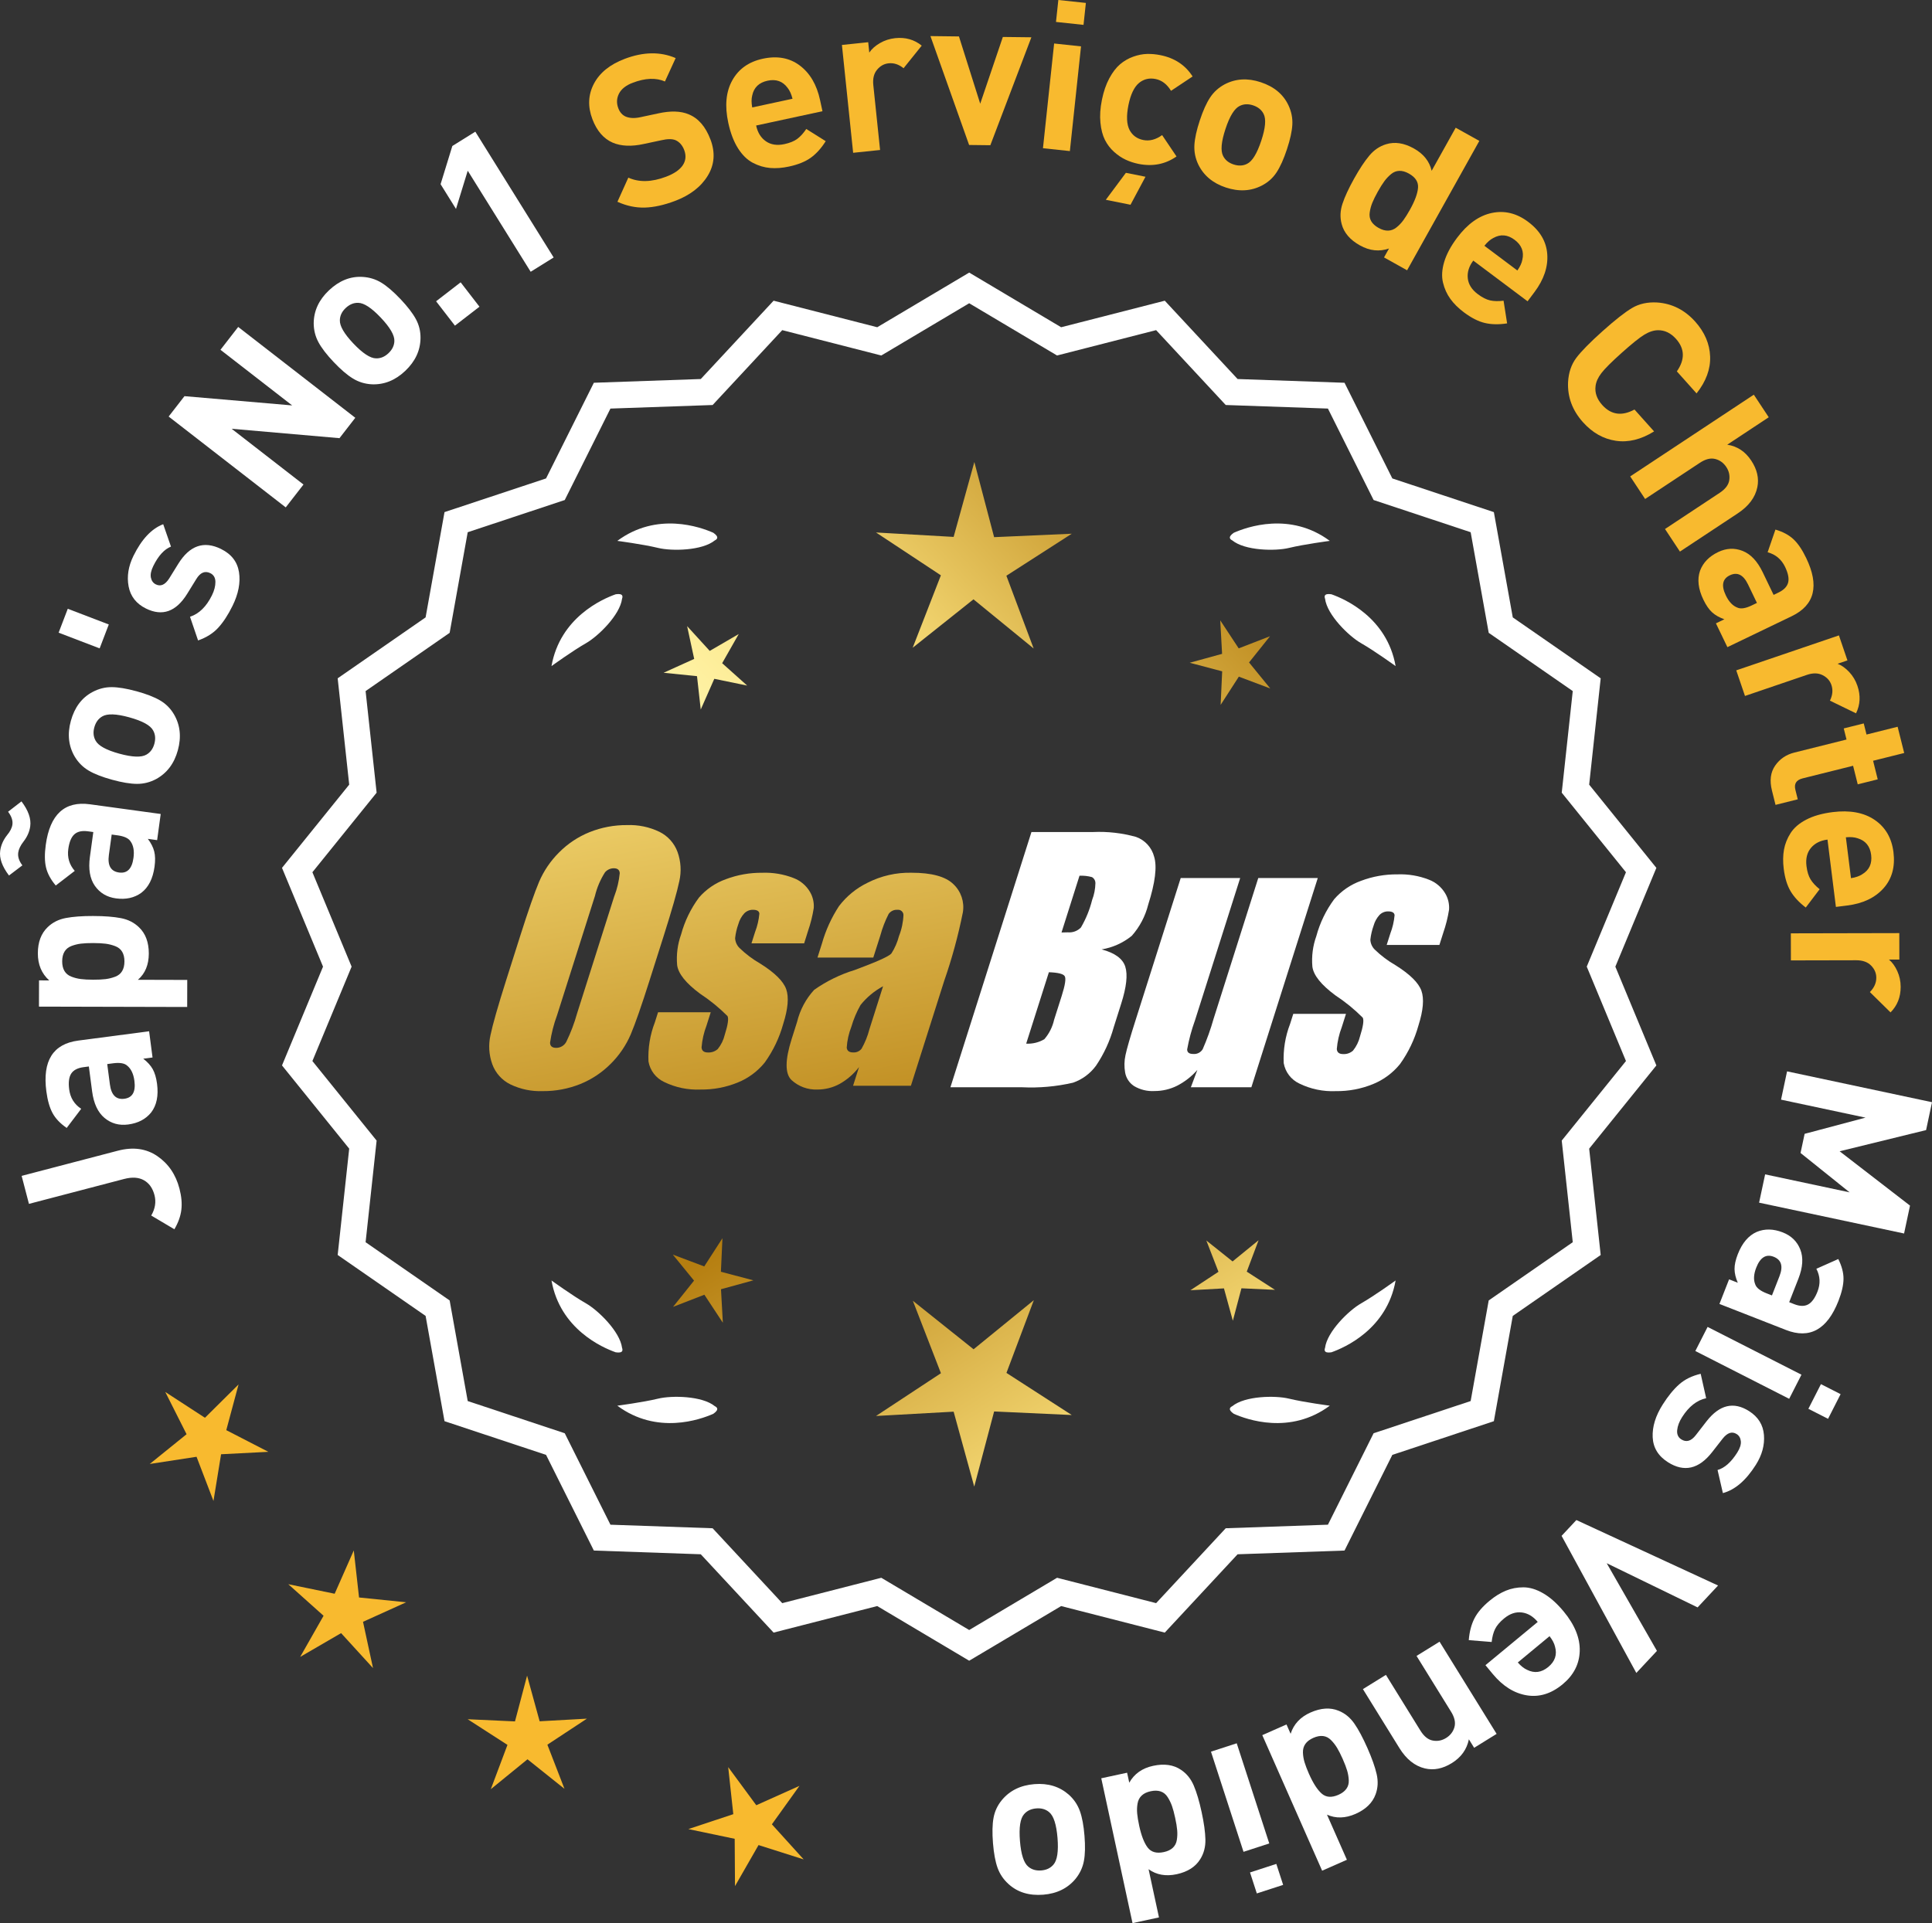 <?xml version="1.0" encoding="UTF-8"?>
<svg id="Layer_2" data-name="Layer 2" xmlns="http://www.w3.org/2000/svg" xmlns:xlink="http://www.w3.org/1999/xlink" viewBox="0 0 176.34 175.575">
  <rect x="0" y="0" width="176.34" height="175.575" fill="#333333" stroke="none"/>
  <defs>
    <style>
      .cls-1 {
        fill: url(#linear-gradient-8);
      }

      .cls-2 {
        fill: url(#linear-gradient-7);
      }

      .cls-3 {
        fill: url(#linear-gradient-5);
      }

      .cls-4 {
        fill: url(#linear-gradient-6);
      }

      .cls-5 {
        fill: url(#linear-gradient-9);
      }

      .cls-6 {
        fill: url(#linear-gradient-4);
      }

      .cls-7 {
        fill: url(#linear-gradient-3);
      }

      .cls-8 {
        fill: url(#linear-gradient-2);
      }

      .cls-9 {
        fill: url(#linear-gradient);
      }

      .cls-10 {
        fill: #f8ba2f;
      }

      .cls-11 {
        fill: #fff;
      }
    </style>
    <linearGradient id="linear-gradient" x1="114.814" y1="197.877" x2="63.388" y2="115.358" gradientUnits="userSpaceOnUse">
      <stop offset="0" stop-color="#f9df7b"/>
      <stop offset=".279" stop-color="#b57e10"/>
      <stop offset=".323" stop-color="#c89d38"/>
      <stop offset=".417" stop-color="#efda86"/>
      <stop offset=".46" stop-color="#fff3a6"/>
      <stop offset=".642" stop-color="#f9df7b"/>
      <stop offset="1" stop-color="#b57e10"/>
    </linearGradient>
    <linearGradient id="linear-gradient-2" x1="128.061" y1="189.622" x2="76.636" y2="107.102" xlink:href="#linear-gradient"/>
    <linearGradient id="linear-gradient-3" x1="149.588" y1="176.206" x2="98.163" y2="93.687" xlink:href="#linear-gradient"/>
    <linearGradient id="linear-gradient-4" x1="49.376" y1="65.827" x2="81.068" y2="236.846" gradientUnits="userSpaceOnUse">
      <stop offset="0" stop-color="#f9df7b"/>
      <stop offset=".279" stop-color="#b57e10"/>
      <stop offset=".284" stop-color="#e5c25b"/>
      <stop offset=".286" stop-color="#f9df7b"/>
      <stop offset=".46" stop-color="#fff3a6"/>
      <stop offset=".642" stop-color="#f9df7b"/>
      <stop offset="1" stop-color="#b57e10"/>
    </linearGradient>
    <linearGradient id="linear-gradient-5" x1="61.884" y1="63.509" x2="93.576" y2="234.528" xlink:href="#linear-gradient-4"/>
    <linearGradient id="linear-gradient-6" x1="74.509" y1="61.17" x2="106.201" y2="232.188" xlink:href="#linear-gradient-4"/>
    <linearGradient id="linear-gradient-7" x1="53.823" y1="115.228" x2="119.599" y2="54.236" xlink:href="#linear-gradient"/>
    <linearGradient id="linear-gradient-8" x1="31.604" y1="91.267" x2="97.38" y2="30.274" xlink:href="#linear-gradient"/>
    <linearGradient id="linear-gradient-9" x1="38.66" y1="98.876" x2="104.436" y2="37.883" xlink:href="#linear-gradient"/>
  </defs>
  <g id="Layer_1-2" data-name="Layer 1">
    <g>
      <g>
        <polygon class="cls-10" points="21.775 126.395 18.706 129.438 15.084 127.081 17.029 130.94 13.668 133.656 17.939 132.999 19.484 137.034 20.179 132.769 24.494 132.547 20.653 130.568 21.775 126.395"/>
        <polygon class="cls-10" points="32.771 145.845 32.291 141.551 30.546 145.504 26.313 144.633 29.533 147.514 27.397 151.271 31.133 149.099 34.046 152.291 33.134 148.067 37.07 146.283 32.771 145.845"/>
        <polygon class="cls-10" points="49.255 157.148 48.109 152.981 47.004 157.159 42.687 156.961 46.318 159.303 44.797 163.348 48.146 160.618 51.522 163.315 49.961 159.285 53.57 156.908 49.255 157.148"/>
        <polygon class="cls-10" points="70.453 166.555 72.97 163.043 69.028 164.812 66.465 161.332 66.93 165.628 62.829 166.99 67.058 167.876 67.086 172.197 69.235 168.449 73.354 169.758 70.453 166.555"/>
      </g>
      <g>
        <path class="cls-11" d="M88.461,151.257l-8.345-4.961-9.405,2.409-6.61-7.111-9.703-.338-4.338-8.685-9.214-3.058-1.716-9.556-7.98-5.53,1.046-9.652-6.098-7.554,3.723-8.967-3.723-8.967,6.098-7.554-1.046-9.652,7.98-5.53,1.716-9.556,9.214-3.058,4.338-8.685,9.703-.338,6.61-7.111,9.405,2.409,8.345-4.961,8.345,4.961,9.405-2.409,6.61,7.111,9.703.338,4.338,8.685,9.214,3.058,1.716,9.556,7.98,5.53-1.046,9.652,6.098,7.554-3.723,8.967,3.723,8.967-6.098,7.554,1.046,9.652-7.98,5.53-1.716,9.556-9.214,3.058-4.338,8.685-9.703.338-6.61,7.111-9.405-2.409-8.345,4.961ZM80.391,144.38l8.07,4.797,8.07-4.797,9.095,2.329,6.392-6.877,9.383-.327,4.195-8.399,8.91-2.957,1.659-9.241,7.716-5.348-1.011-9.334,5.897-7.305-3.6-8.671,3.6-8.671-5.897-7.305,1.011-9.334-7.716-5.348-1.659-9.241-8.91-2.957-4.195-8.399-9.383-.327-6.392-6.877-9.095,2.329-8.07-4.797-8.07,4.797-9.095-2.329-6.392,6.877-9.383.327-4.195,8.399-8.91,2.957-1.659,9.241-7.716,5.348,1.011,9.334-5.897,7.305,3.6,8.671-3.6,8.671,5.897,7.305-1.011,9.334,7.716,5.348,1.659,9.241,8.91,2.957,4.195,8.399,9.383.327,6.392,6.877,9.095-2.329Z"/>
        <path class="cls-11" d="M88.461,151.618l-.159-.094-8.234-4.896-9.459,2.423-6.647-7.151-9.759-.34-4.363-8.735-9.268-3.076-1.726-9.611-8.025-5.562,1.052-9.708-6.134-7.598,3.745-9.018-3.745-9.019,6.134-7.598-1.052-9.708,8.025-5.562,1.726-9.611,9.268-3.075,4.363-8.735,9.759-.341,6.647-7.151,9.459,2.423,8.394-4.989.159.094,8.233,4.896,9.459-2.423,6.647,7.151,9.759.341,4.364,8.735,9.267,3.075,1.726,9.611,8.025,5.562-1.052,9.708,6.134,7.598-3.744,9.019,3.744,9.018-6.134,7.598,1.052,9.708-8.025,5.562-1.726,9.611-9.267,3.076-4.364,8.735-9.759.34-6.647,7.151-9.459-2.423-8.393,4.99ZM80.163,145.962l.111.065,8.187,4.868,8.297-4.934,9.352,2.396,6.571-7.071.129-.004,9.519-.332,4.313-8.636.123-.04,9.038-3.001,1.706-9.5,7.934-5.499-1.04-9.597,6.063-7.512-3.701-8.914,3.701-8.915-6.063-7.512,1.04-9.597-7.934-5.499-1.706-9.5-9.161-3.04-4.313-8.636-9.647-.337-6.571-7.071-9.352,2.396-.111-.065-8.186-4.867-8.298,4.933-9.352-2.396-6.571,7.071-.129.004-9.519.333-4.312,8.636-.123.04-9.039,3-1.706,9.5-7.934,5.499,1.04,9.597-6.063,7.512,3.702,8.915-3.702,8.914,6.063,7.512-1.04,9.597,7.934,5.499,1.706,9.5,9.162,3.041,4.312,8.636,9.647.336,6.571,7.071,9.352-2.396ZM88.461,149.539l-8.118-4.826-9.148,2.344-6.43-6.917-9.438-.329-4.221-8.448-8.963-2.976-1.669-9.296-7.763-5.379,1.018-9.39-5.933-7.348,3.622-8.723-3.622-8.723,5.933-7.349-1.018-9.389,7.763-5.38,1.669-9.296,8.963-2.975,4.221-8.449,9.438-.329,6.43-6.916,9.148,2.343,8.118-4.826.159.094,7.958,4.732,9.148-2.343,6.43,6.916,9.438.329,4.221,8.449,8.964,2.975,1.668,9.296,7.763,5.38-1.018,9.389,5.933,7.349-3.622,8.723,3.622,8.723-5.933,7.348,1.018,9.39-7.763,5.379-1.668,9.296-8.964,2.976-4.221,8.448-9.438.329-6.43,6.917-9.148-2.344-8.117,4.826ZM80.439,144.047l.111.065,7.911,4.704,8.021-4.77,9.041,2.316,6.354-6.837.129-.004,9.198-.321,4.17-8.349.123-.04,8.735-2.9,1.648-9.185,7.671-5.316-1.006-9.278,5.862-7.262-3.579-8.619,3.579-8.619-5.862-7.263,1.006-9.277-7.671-5.317-1.648-9.185-8.858-2.939-4.17-8.35-9.327-.325-6.354-6.836-9.041,2.315-.111-.065-7.91-4.704-8.022,4.77-9.041-2.315-6.354,6.836-.129.004-9.198.321-4.17,8.35-.123.04-8.734,2.899-1.649,9.185-7.671,5.317,1.006,9.277-5.862,7.263,3.579,8.619-3.579,8.619,5.862,7.262-1.006,9.278,7.671,5.316,1.649,9.185,8.857,2.94,4.17,8.349,9.327.325,6.354,6.837,9.041-2.316Z"/>
      </g>
      <g>
        <polygon class="cls-9" points="65.799 116.107 65.94 113.046 64.279 115.621 61.411 114.542 63.347 116.917 61.434 119.311 64.291 118.204 65.977 120.763 65.807 117.703 68.762 116.891 65.799 116.107"/>
        <polygon class="cls-8" points="94.36 118.703 88.861 123.185 83.319 118.757 85.882 125.371 79.958 129.274 87.041 128.881 88.922 135.721 90.737 128.862 97.823 129.187 91.862 125.342 94.36 118.703"/>
        <polygon class="cls-7" points="113.796 116.097 114.875 113.229 112.5 115.165 110.106 113.253 111.213 116.11 108.654 117.795 111.714 117.625 112.526 120.58 113.31 117.618 116.371 117.758 113.796 116.097"/>
      </g>
      <g>
        <path class="cls-11" d="M112.469,128.382c-.114.057-.184.124-.207.201-.001.001-.002.002-.003.003.001 0.0.001 0.0.002.001-.036.131.066.291.35.488,1.179.524,5.149,1.947,8.764-.74,0,0-2.348-.308-3.726-.643-1.249-.304-4.027-.256-5.179.691Z"/>
        <path class="cls-11" d="M120.929,123.343c0.0.001-0.0.003,0,.004.001-0.0.001-0.0.002-.001.063.12.248.166.589.115,1.217-.428,5.08-2.121,5.862-6.557,0,0-1.918,1.389-3.15,2.091-1.117.637-3.103,2.579-3.29,4.059-.043.12-.049.217-.013.288Z"/>
      </g>
      <g>
        <path class="cls-11" d="M65.25,128.382c.114.057.184.124.207.201.001.001.002.002.003.003-.001 0-.001 0-.002.001.036.131-.066.291-.35.488-1.179.524-5.149,1.947-8.764-.74,0,0,2.348-.308,3.726-.643,1.249-.304,4.027-.256,5.179.691Z"/>
        <path class="cls-11" d="M56.79,123.343c-0.0.001 0.0.003,0,.004-.001-0-.001-0-.002-.001-.063.12-.248.166-.589.115-1.217-.428-5.08-2.121-5.862-6.557,0,0,1.918,1.389,3.15,2.091,1.117.637,3.103,2.579,3.29,4.059.043.12.049.217.013.288Z"/>
      </g>
      <g>
        <path class="cls-11" d="M65.25,49.334c.114-.057.184-.124.207-.201.001-.001.002-.002.003-.003-.001-0-.001-0-.002-.001.036-.131-.066-.291-.35-.488-1.179-.524-5.149-1.947-8.764.74,0,0,2.348.308,3.726.643,1.249.304,4.027.256,5.179-.691Z"/>
        <path class="cls-11" d="M56.79,54.373c-0-.001 0-.003,0-.004-.001 0-.001 0-.002.001-.063-.12-.248-.166-.589-.115-1.217.428-5.08,2.121-5.862,6.557,0,0,1.918-1.389,3.15-2.091,1.117-.637,3.103-2.579,3.29-4.059.043-.12.049-.217.013-.288Z"/>
      </g>
      <g>
        <path class="cls-11" d="M112.469,49.334c-.114-.057-.184-.124-.207-.201-.001-.001-.002-.002-.003-.003.001-0.0.001-0.0.002-.001-.036-.131.066-.291.35-.488,1.179-.524,5.149-1.947,8.764.74,0,0-2.348.308-3.726.643-1.249.304-4.027.256-5.179-.691Z"/>
        <path class="cls-11" d="M120.929,54.373c0-.001-0-.003,0-.004.001 0.0.001 0.0.002.001.063-.12.248-.166.589-.115,1.217.428,5.08,2.121,5.862,6.557,0,0-1.918-1.389-3.15-2.091-1.117-.637-3.103-2.579-3.29-4.059-.043-.12-.049-.217-.013-.288Z"/>
      </g>
      <g id="Group_4" data-name="Group 4">
        <g id="Group_1" data-name="Group 1">
          <path id="Path_1" data-name="Path 1" class="cls-6" d="M59.302,89.465c-.743,2.341-1.321,3.999-1.734,4.975-.429.998-1.045,1.904-1.814,2.67-.793.803-1.741,1.435-2.787,1.858-1.09.438-2.256.658-3.431.648-1.017.039-2.027-.171-2.945-.611-.769-.376-1.363-1.035-1.657-1.839-.308-.854-.365-1.778-.165-2.663.198-.958.677-2.638,1.438-5.039l1.265-3.987c.743-2.341,1.321-3.999,1.734-4.975.429-.998,1.045-1.904,1.814-2.67.793-.803,1.741-1.435,2.787-1.858,1.091-.437,2.256-.656,3.431-.646,1.017-.039,2.027.171,2.945.611.768.377,1.362,1.036,1.657,1.84.308.854.365,1.778.165,2.663-.198.958-.677,2.637-1.438,5.037l-1.266,3.986ZM56.076,81.806c.255-.669.42-1.369.49-2.082-.014-.303-.197-.454-.548-.454-.305.003-.593.136-.794.366-.426.665-.737,1.397-.922,2.166l-3.456,10.883c-.3.811-.515,1.65-.64,2.506,0,.319.194.476.565.476.383-.001.734-.212.915-.548.408-.836.739-1.708.988-2.604l3.398-10.71.003.003Z"/>
          <path id="Path_2" data-name="Path 2" class="cls-3" d="M73.4,86.123h-4.81l.329-1.035c.208-.538.339-1.102.391-1.676-.018-.234-.216-.351-.592-.351-.295-.003-.578.115-.785.325-.254.277-.438.611-.538.973-.15.416-.25.849-.298,1.289.015.339.158.661.399.9.569.552,1.206,1.031,1.894,1.425,1.317.827,2.106,1.604,2.367,2.33.259.728.172,1.789-.271,3.182-.35,1.263-.919,2.454-1.683,3.518-.654.81-1.504,1.439-2.469,1.829-1.077.439-2.23.656-3.393.64-1.148.051-2.29-.186-3.322-.691-.755-.353-1.289-1.052-1.43-1.873-.055-1.217.143-2.433.582-3.57l.293-.922h4.808l-.384,1.21c-.246.642-.398,1.316-.454,2.001.022.307.216.461.574.461.33.02.655-.092.903-.311.308-.381.527-.826.64-1.302.289-.911.373-1.482.251-1.712-.764-.766-1.605-1.451-2.509-2.045-1.291-.958-1.987-1.829-2.088-2.612-.083-.943.039-1.893.359-2.784.329-1.218.883-2.363,1.634-3.376.659-.761,1.503-1.338,2.45-1.676,1.062-.401,2.19-.6,3.325-.589.978-.037,1.953.127,2.864.483.631.24,1.16.689,1.498,1.273.258.444.376.955.34,1.467-.114.719-.291,1.427-.53,2.114l-.348,1.111v-.008Z"/>
          <path id="Path_3" data-name="Path 3" class="cls-4" d="M79.71,87.422h-5.095l.406-1.28c.343-1.213.869-2.366,1.559-3.42.686-.899,1.573-1.626,2.59-2.122,1.245-.636,2.629-.953,4.027-.922,1.836,0,3.11.347,3.822,1.042.696.657,1.021,1.616.867,2.561-.422,2.122-.99,4.212-1.701,6.255l-3.043,9.588h-5.279l.542-1.701c-.481.626-1.083,1.149-1.771,1.536-.626.339-1.326.515-2.038.512-.862.033-1.703-.275-2.341-.856-.611-.57-.611-1.82,0-3.75l.498-1.571c.264-1.09.8-2.096,1.558-2.923,1.131-.798,2.383-1.411,3.707-1.814,2.019-.75,3.134-1.252,3.343-1.508.313-.488.546-1.023.691-1.584.247-.621.386-1.28.41-1.948-.017-.269-.248-.473-.517-.457-.011.001-.021.002-.032.003-.317-.024-.622.121-.805.381-.322.631-.577,1.295-.761,1.979l-.638,1.997ZM80.601,90.041c-.793.427-1.493,1.009-2.056,1.712-.356.627-.637,1.293-.838,1.986-.24.612-.383,1.257-.424,1.913.033.285.223.432.582.432.297.022.586-.104.772-.337.316-.559.557-1.156.717-1.778l1.247-3.928Z"/>
        </g>
        <g id="Group_3" data-name="Group 3">
          <path id="Path_7" data-name="Path 7" class="cls-11" d="M94.137,75.961h5.641c1.319-.059,2.639.092,3.91.446.817.29,1.437.967,1.654,1.807.278.907.098,2.367-.542,4.379-.264,1.057-.78,2.035-1.503,2.849-.794.644-1.742,1.07-2.751,1.236,1.207.319,1.928.841,2.162,1.576s.11,1.862-.373,3.376l-.684,2.162c-.345,1.246-.89,2.429-1.613,3.501-.526.72-1.258,1.262-2.1,1.554-1.523.352-3.088.492-4.649.417h-6.541l7.396-23.304h-.007ZM95.736,88.759l-2.073,6.522c.579.032,1.154-.108,1.654-.402.44-.507.747-1.115.893-1.771l.691-2.173c.318-.999.411-1.603.278-1.814-.132-.212-.611-.329-1.445-.359l.003-.004ZM98.53,79.95l-1.642,5.183c.245-.011.435-.014.57-.014.446.042.887-.119,1.2-.44.459-.785.804-1.631,1.024-2.513.188-.49.289-1.008.3-1.532.004-.229-.116-.442-.314-.556-.368-.102-.75-.144-1.131-.126l-.007-.002Z"/>
          <path id="Path_8" data-name="Path 8" class="cls-11" d="M120.277,80.164l-6.061,19.1h-5.523l.596-1.588c-.519.596-1.147,1.088-1.851,1.449-.638.318-1.342.484-2.056.483-.66.041-1.318-.12-1.885-.461-.422-.281-.712-.723-.801-1.222-.094-.527-.084-1.068.03-1.591.114-.552.428-1.65.951-3.288l4.09-12.884h5.428l-4.126,12.997c-.313.861-.551,1.747-.713,2.648,0,.278.183.417.56.417.344.031.676-.137.856-.432.396-.901.729-1.829.995-2.776l4.079-12.854h5.428l.003.003Z"/>
          <path id="Path_9" data-name="Path 9" class="cls-11" d="M131.378,86.269h-4.81l.329-1.035c.208-.538.339-1.102.391-1.676-.018-.234-.216-.351-.592-.351-.295-.003-.578.115-.784.325-.254.277-.438.611-.538.973-.15.416-.249.848-.297,1.287.015.339.158.661.399.9.569.553,1.205,1.032,1.893,1.426,1.317.827,2.106,1.604,2.367,2.33.259.728.172,1.789-.271,3.182-.35,1.263-.919,2.454-1.683,3.518-.654.809-1.504,1.439-2.469,1.829-1.077.439-2.23.656-3.393.64-1.148.051-2.29-.186-3.322-.691-.755-.353-1.289-1.052-1.43-1.873-.055-1.217.143-2.433.582-3.57l.293-.922h4.81l-.384,1.211c-.246.642-.398,1.316-.454,2.001.022.307.216.461.574.461.33.02.655-.092.903-.311.308-.381.527-.826.64-1.302.289-.911.373-1.482.251-1.712-.764-.766-1.605-1.451-2.509-2.045-1.291-.958-1.987-1.829-2.088-2.612-.083-.943.039-1.893.359-2.784.329-1.218.883-2.363,1.634-3.376.659-.761,1.503-1.338,2.45-1.676,1.062-.401,2.19-.6,3.325-.589.978-.037,1.953.127,2.864.483.632.239,1.163.689,1.503,1.273.258.444.376.955.34,1.467-.114.719-.291,1.427-.53,2.114l-.351,1.108-.004-.005Z"/>
        </g>
      </g>
      <g>
        <path class="cls-11" d="M10.76,105.055c1.386-.362,2.583-.198,3.596.492,1.012.691,1.687,1.681,2.023,2.967.186.711.244,1.357.173,1.938-.07.581-.282,1.174-.636,1.776l-2.113-1.253c.36-.618.46-1.24.297-1.865-.167-.637-.487-1.09-.965-1.358-.476-.269-1.081-.306-1.816-.113l-8.677,2.271-.667-2.556,8.785-2.299Z"/>
        <path class="cls-11" d="M13.61,94.153l.313,2.393-.848.111c.384.294.672.611.863.949.19.34.323.785.396,1.338.144,1.093-.035,1.966-.536,2.619-.495.614-1.193.98-2.099,1.1-.829.109-1.548-.09-2.158-.598-.608-.508-.986-1.314-1.132-2.419l-.299-2.28-.49.064c-.54.071-.914.268-1.121.588-.207.322-.267.803-.184,1.443.1.766.465,1.356,1.096,1.771l-1.324,1.746c-.59-.408-1.02-.859-1.288-1.354-.27-.495-.458-1.156-.568-1.985-.366-2.788.607-4.334,2.917-4.638l6.462-.849ZM10.314,97.077l-.527.069.245,1.865c.128.967.567,1.401,1.322,1.302.739-.098,1.045-.642.914-1.634-.084-.641-.304-1.104-.661-1.39-.246-.223-.677-.294-1.293-.213Z"/>
        <path class="cls-11" d="M8.516,83.629c1.027.002,1.869.067,2.528.196.658.128,1.207.408,1.649.84.595.571.891,1.37.889,2.396-.003,1.025-.335,1.822-.994,2.391l4.503.012-.006,2.47-13.529-.033.007-2.394.931.002c-.694-.622-1.041-1.446-1.039-2.473s.303-1.823.899-2.392c.444-.43.996-.707,1.655-.832.658-.125,1.494-.187,2.507-.184ZM9.642,86.158c-.298-.038-.674-.059-1.131-.06-.456-.001-.833.017-1.131.054-.298.038-.586.11-.865.217-.278.107-.487.277-.628.512-.14.234-.211.528-.211.883-.001.354.067.649.206.884.14.235.348.406.627.515.277.108.565.182.863.221.297.039.675.059,1.131.06.455.001.832-.017,1.13-.054.298-.038.589-.109.874-.217.286-.106.499-.277.639-.512.141-.233.21-.528.212-.883.001-.354-.068-.649-.207-.884s-.351-.406-.637-.515c-.283-.108-.575-.182-.872-.221Z"/>
        <path class="cls-11" d="M1.959,73.163c.627.828.895,1.587.8,2.277-.067.489-.271.954-.612,1.393-.279.358-.441.694-.484,1.008-.051.377.075.765.379,1.164l-1.221.926c-.628-.827-.896-1.58-.803-2.258.068-.502.273-.972.615-1.411.29-.345.457-.673.5-.986.049-.364-.083-.753-.396-1.167l1.223-.945ZM14.669,74.311l-.327,2.391-.847-.116c.291.386.486.767.581,1.145.095.377.105.842.029,1.395-.148,1.092-.553,1.887-1.209,2.385-.639.462-1.409.631-2.313.508-.828-.113-1.469-.496-1.924-1.146-.454-.65-.604-1.528-.454-2.633l.312-2.277-.49-.067c-.538-.074-.95.017-1.235.271-.284.256-.47.703-.558,1.343-.105.767.092,1.432.589,1.999l-1.735,1.335c-.463-.55-.757-1.099-.887-1.646s-.138-1.236-.024-2.064c.381-2.786,1.728-4.021,4.036-3.705l6.456.885ZM10.721,76.263l-.527-.072-.256,1.863c-.133.967.177,1.502.93,1.604.742.102,1.181-.344,1.315-1.335.088-.64-.003-1.145-.272-1.514-.179-.28-.576-.463-1.189-.547Z"/>
        <path class="cls-11" d="M12.451,63.106c.916.252,1.637.532,2.162.841.527.309.946.729,1.261,1.262.573.972.693,2.068.358,3.29-.332,1.209-.993,2.085-1.983,2.628-.553.295-1.136.44-1.745.438s-1.366-.129-2.27-.377c-.904-.248-1.616-.525-2.137-.833-.52-.307-.943-.728-1.269-1.264-.573-.972-.695-2.062-.363-3.271.342-1.246,1.005-2.129,1.987-2.646.554-.295,1.133-.441,1.736-.44.604.002,1.357.126,2.262.374ZM11.797,65.489c-1.185-.325-2.004-.354-2.461-.084-.356.204-.601.538-.727,1.002-.125.452-.085.857.119,1.215.254.464.973.858,2.157,1.184,1.197.328,2.023.357,2.479.089.358-.204.599-.532.724-.984.127-.464.089-.875-.116-1.233-.253-.463-.978-.859-2.175-1.188Z"/>
        <path class="cls-11" d="M9.93,57.012l-.835,2.183-3.744-1.434.835-2.182,3.744,1.433Z"/>
        <path class="cls-11" d="M20.178,50.123c.944.465,1.489,1.171,1.637,2.119.146.948-.051,1.974-.594,3.075-.402.818-.835,1.48-1.297,1.987-.461.508-1.076.896-1.845,1.167l-.736-2.162c.826-.271,1.493-.924,2.002-1.958.213-.432.318-.839.316-1.222-.002-.382-.157-.648-.464-.8-.489-.24-.916-.062-1.279.534l-.842,1.365c-1.01,1.621-2.259,2.064-3.748,1.331-.886-.437-1.416-1.11-1.589-2.021-.173-.911-.024-1.844.447-2.799.744-1.512,1.647-2.472,2.71-2.88l.709,2.043c-.616.248-1.153.838-1.613,1.77-.207.421-.279.776-.218,1.067.062.292.211.496.449.613.443.219.851.037,1.221-.543l.824-1.33c1.038-1.678,2.341-2.13,3.909-1.358Z"/>
        <path class="cls-11" d="M32.429,38.142l-1.443,1.861-9.845-.858,6.559,5.091-1.62,2.087-10.687-8.294,1.445-1.861,9.829.846-6.544-5.079,1.618-2.086,10.688,8.294Z"/>
        <path class="cls-11" d="M36.543,27.293c.652.689,1.124,1.302,1.415,1.839.29.536.431,1.113.424,1.731-.013,1.129-.477,2.129-1.396,3-.909.863-1.93,1.271-3.057,1.223-.626-.034-1.2-.211-1.719-.53-.521-.317-1.103-.816-1.749-1.497-.645-.681-1.11-1.286-1.396-1.818-.286-.531-.43-1.111-.432-1.738.012-1.128.474-2.124,1.383-2.987.938-.889,1.961-1.301,3.071-1.235.625.034,1.196.209,1.713.522.516.314,1.096.811,1.742,1.491ZM34.748,28.992c-.845-.891-1.531-1.339-2.06-1.345-.412-.011-.793.149-1.142.48-.34.322-.516.689-.526,1.102-.023.528.388,1.238,1.232,2.129.855.901,1.546,1.354,2.074,1.359.413.011.788-.145,1.129-.468.35-.331.529-.702.54-1.114.022-.528-.393-1.242-1.248-2.144Z"/>
        <path class="cls-11" d="M43.762,28.001l-2.239,1.73-1.72-2.225,2.241-1.731,1.718,2.226Z"/>
        <path class="cls-11" d="M50.534,23.506l-2.097,1.306-5.745-9.226-1.072,3.488-1.406-2.258,1.073-3.488,2.097-1.306,7.15,11.483Z"/>
        <path class="cls-10" d="M64.847,12.733c.452,1.197.369,2.302-.251,3.314-.619,1.014-1.615,1.779-2.989,2.299-1.008.38-1.927.582-2.757.605-.832.023-1.664-.154-2.495-.529l.994-2.205c.979.442,2.127.415,3.442-.082.734-.277,1.243-.625,1.524-1.043.282-.418.327-.883.135-1.393-.167-.438-.43-.738-.787-.9-.307-.128-.739-.127-1.299.004l-1.599.34c-1.124.249-2.074.209-2.849-.122-.828-.363-1.444-1.079-1.848-2.146-.434-1.148-.387-2.226.14-3.231.527-1.005,1.467-1.763,2.816-2.273,1.707-.645,3.256-.668,4.646-.069l-.979,2.137c-.812-.355-1.787-.319-2.924.11-.629.237-1.052.57-1.27.997-.217.428-.238.873-.063,1.335.143.379.376.637.697.772.367.146.812.16,1.337.043l1.598-.341c1.137-.253,2.068-.226,2.794.082.88.358,1.542,1.123,1.985,2.296Z"/>
        <path class="cls-10" d="M75.069,10.154l-6.055,1.306c.139.645.437,1.125.893,1.44.457.316,1.021.402,1.688.258.495-.106.887-.266,1.171-.476.285-.211.56-.513.825-.907l1.775,1.114c-.405.645-.857,1.146-1.356,1.507-.498.36-1.163.63-1.992.809-.62.134-1.196.177-1.731.131-.535-.047-1.059-.202-1.569-.469-.51-.266-.961-.706-1.354-1.321-.391-.615-.688-1.393-.892-2.334-.334-1.548-.212-2.841.368-3.88.579-1.038,1.507-1.694,2.782-1.97,1.324-.286,2.451-.078,3.379.621.93.701,1.545,1.751,1.847,3.149l.221,1.021ZM72.334,9.015c-.103-.418-.252-.749-.446-.992-.442-.604-1.053-.823-1.834-.654-.78.168-1.245.618-1.398,1.352-.078.302-.077.664.001,1.088l3.678-.793Z"/>
        <path class="cls-10" d="M84.129,4.166l-1.657,2.063c-.431-.35-.886-.5-1.364-.449-.416.043-.768.239-1.057.588-.289.348-.402.812-.342,1.392l.618,5.934-2.458.256-1.024-9.846,2.398-.25.099.945c.221-.329.545-.617.972-.865.426-.248.891-.398,1.395-.451.932-.097,1.739.131,2.421.684Z"/>
        <path class="cls-10" d="M94.138,3.404l-3.746,9.855-1.938-.023-3.53-9.941,2.603.031,1.941,6.142,2.066-6.094,2.604.03Z"/>
        <path class="cls-10" d="M97.651,13.793l-2.456-.261,1.019-9.561,2.455.262-1.018,9.56ZM98.897,2.271l-2.513-.268.214-2.003,2.513.268-.214,2.003Z"/>
        <path class="cls-10" d="M107.385,14.284c-1.021.712-2.178.938-3.47.679-.409-.083-.798-.209-1.164-.38-.366-.17-.723-.409-1.067-.718s-.624-.675-.836-1.098c-.212-.424-.348-.949-.409-1.575-.062-.626-.017-1.317.136-2.075s.377-1.413.676-1.967.627-.982.985-1.285c.357-.303.756-.532,1.194-.69.438-.156.859-.24,1.261-.25.403-.01.81.026,1.219.109,1.305.262,2.284.911,2.942,1.947l-1.968,1.31c-.37-.604-.84-.963-1.411-1.078-.571-.114-1.074.005-1.507.356-.45.375-.773,1.054-.971,2.034-.198.993-.164,1.75.106,2.27.264.492.681.795,1.251.91.571.114,1.146-.035,1.719-.449l1.313,1.95ZM104.552,16.137l-1.366,2.556-2.254-.453,1.832-2.462,1.788.359Z"/>
        <path class="cls-10" d="M117.466,13.621c-.298.902-.614,1.608-.95,2.118-.335.509-.776.906-1.325,1.192-1,.523-2.102.586-3.304.188-1.189-.394-2.031-1.099-2.522-2.114-.267-.568-.381-1.157-.348-1.766.035-.609.199-1.358.494-2.248.294-.89.606-1.587.941-2.091.332-.503.774-.904,1.327-1.201,1-.523,2.095-.589,3.286-.195,1.227.405,2.072,1.112,2.541,2.12.266.568.382,1.154.35,1.757-.033.604-.196,1.35-.49,2.239ZM115.12,12.847c.386-1.167.456-1.984.211-2.452-.186-.368-.507-.628-.964-.779-.445-.146-.852-.128-1.22.058-.476.229-.907.928-1.292,2.094-.39,1.18-.461,2.002-.217,2.471.185.368.501.625.946.772.456.151.869.134,1.237-.052.476-.229.909-.934,1.298-2.111Z"/>
        <path class="cls-10" d="M128.431,24.677l-2.106-1.176.453-.813c-.881.306-1.765.212-2.649-.282-.906-.506-1.465-1.157-1.672-1.955-.16-.598-.136-1.215.076-1.852.21-.637.564-1.402,1.065-2.299.494-.885.956-1.584,1.388-2.098.431-.513.943-.858,1.535-1.036.788-.242,1.63-.112,2.526.387.885.494,1.426,1.174,1.625,2.039l2.194-3.932,2.157,1.203-6.593,11.813ZM128.691,19.143c.451-.808.697-1.476.737-2.004.042-.528-.236-.959-.834-1.292-.31-.174-.601-.256-.873-.248-.272.007-.524.106-.754.297-.229.191-.434.407-.612.648-.179.242-.379.562-.602.959-.221.398-.388.737-.5,1.016-.111.278-.19.568-.234.869-.045.302,0,.57.137.807.137.235.36.439.67.612.309.173.6.256.873.248.272-.007.526-.104.763-.292.235-.188.444-.408.629-.661.184-.252.385-.571.601-.959Z"/>
        <path class="cls-10" d="M139.427,27.507l-4.956-3.715c-.396.527-.562,1.066-.501,1.619s.365,1.033.913,1.443c.404.304.781.494,1.126.572.347.076.755.086,1.226.027l.324,2.071c-.753.117-1.429.104-2.027-.036-.6-.14-1.239-.465-1.917-.974-.508-.38-.919-.787-1.233-1.222-.316-.434-.541-.931-.676-1.491-.135-.56-.099-1.188.11-1.889.207-.699.6-1.434,1.177-2.204.95-1.267,2.007-2.022,3.171-2.266,1.163-.244,2.268.025,3.312.809,1.085.812,1.666,1.799,1.747,2.959.08,1.161-.31,2.313-1.168,3.459l-.627.836ZM138.496,24.695c.247-.353.4-.682.454-.988.167-.729-.068-1.334-.706-1.812-.639-.479-1.284-.535-1.938-.17-.278.139-.552.377-.82.714l3.011,2.257Z"/>
        <path class="cls-10" d="M150.971,39.388c-1.19.741-2.354,1.025-3.493.854s-2.139-.737-3-1.701c-.962-1.076-1.415-2.294-1.356-3.654.049-.877.301-1.616.755-2.219.456-.603,1.255-1.415,2.397-2.437s2.038-1.726,2.688-2.111c.649-.385,1.412-.553,2.289-.504,1.358.093,2.518.678,3.481,1.754.86.964,1.313,2.021,1.356,3.171.044,1.151-.369,2.276-1.238,3.376l-1.798-2.011c.752-1.08.725-2.067-.076-2.965-.482-.538-1.033-.802-1.652-.792-.386.006-.798.14-1.233.402-.437.263-1.122.812-2.057,1.648s-1.556,1.456-1.866,1.86c-.31.404-.489.798-.535,1.181-.081.615.121,1.191.602,1.729.812.906,1.794,1.047,2.95.42l1.787,1.997Z"/>
        <path class="cls-10" d="M153.332,50.357l-1.362-2.06,4.991-3.302c.519-.343.81-.729.875-1.159.063-.43-.026-.83-.271-1.199-.251-.381-.588-.625-1.009-.733-.422-.108-.891.008-1.408.351l-4.993,3.301-1.361-2.061,11.283-7.462,1.362,2.061-3.787,2.505c.913.14,1.642.622,2.187,1.446.538.813.726,1.624.56,2.432-.189.931-.785,1.728-1.789,2.392l-5.277,3.489Z"/>
        <path class="cls-10" d="M157.665,59.083l-1.047-2.174.771-.371c-.456-.16-.83-.371-1.117-.633-.287-.263-.552-.645-.794-1.146-.479-.994-.58-1.879-.308-2.656.277-.738.826-1.305,1.649-1.701.752-.361,1.498-.397,2.235-.105.738.291,1.35.939,1.832,1.943l.997,2.072.445-.215c.49-.235.783-.539.881-.908.096-.37.003-.846-.276-1.428-.334-.696-.866-1.143-1.596-1.341l.713-2.071c.688.202,1.236.497,1.647.883s.797.955,1.159,1.709c1.22,2.533.779,4.307-1.32,5.316l-5.873,2.826ZM159.882,55.275l.479-.23-.816-1.695c-.424-.879-.977-1.153-1.661-.824-.674.324-.793.937-.359,1.839.28.582.634.953,1.062,1.112.304.135.736.068,1.296-.201Z"/>
        <path class="cls-10" d="M169.405,65.124l-2.38-1.156c.244-.498.289-.975.135-1.431-.135-.396-.404-.695-.809-.899-.404-.203-.882-.211-1.433-.023l-5.648,1.924-.796-2.338,9.37-3.192.778,2.284-.899.307c.369.142.723.393,1.06.753s.587.78.75,1.26c.302.888.26,1.726-.128,2.513Z"/>
        <path class="cls-10" d="M162.058,73.483l-.326-1.309c-.228-.91-.131-1.668.292-2.276s1.009-1.006,1.758-1.193l4.756-1.188-.253-1.014,1.825-.457.253,1.015,2.839-.71.6,2.396-2.839.709.423,1.696-1.824.456-.424-1.695-4.608,1.151c-.578.145-.797.493-.659,1.046l.217.866-2.028.507Z"/>
        <path class="cls-10" d="M167.569,82.798l-.768-6.146c-.653.082-1.158.336-1.513.764-.355.428-.49.98-.404,1.659.062.503.186.905.37,1.208.185.302.461.603.83.901l-1.266,1.671c-.606-.461-1.066-.955-1.382-1.484-.314-.528-.525-1.214-.63-2.056-.078-.629-.071-1.207.022-1.735.093-.529.295-1.036.604-1.521.31-.486.788-.896,1.436-1.232.647-.337,1.448-.564,2.404-.684,1.57-.196,2.849.04,3.832.709.982.668,1.555,1.649,1.718,2.944.167,1.345-.139,2.449-.917,3.312-.78.863-1.88,1.384-3.299,1.561l-1.039.13ZM168.947,80.175c.425-.066.768-.186,1.027-.358.641-.386.911-.976.812-1.767-.099-.792-.507-1.297-1.222-1.514-.294-.104-.656-.135-1.086-.094l.468,3.732Z"/>
        <path class="cls-10" d="M172.555,92.429l-1.885-1.857c.391-.394.588-.831.586-1.312-.002-.418-.161-.788-.478-1.11-.317-.322-.769-.482-1.351-.481l-5.966.013-.005-2.47,9.899-.021.005,2.413-.95.002c.305.253.559.604.763,1.053s.306.927.307,1.435c.003.937-.307,1.716-.926,2.338Z"/>
        <path class="cls-11" d="M160.558,109.8l.551-2.584,7.712,1.642-4.48-3.595.373-1.748,5.559-1.478-7.712-1.642.55-2.583,13.23,2.816-.541,2.546-7.891,1.934,6.424,4.961-.542,2.546-13.232-2.815Z"/>
        <path class="cls-11" d="M156.939,119.046l.88-2.247.796.312c-.194-.443-.292-.859-.298-1.249-.003-.389.097-.843.299-1.362.402-1.026.98-1.705,1.735-2.034.729-.3,1.519-.283,2.368.049.778.305,1.312.826,1.602,1.565.288.738.23,1.627-.176,2.665l-.839,2.141.46.181c.508.198.93.207,1.266.025s.622-.572.857-1.175c.281-.719.247-1.413-.104-2.081l2.002-.89c.32.643.479,1.245.476,1.809-.003.562-.157,1.234-.461,2.013-1.025,2.618-2.623,3.503-4.793,2.654l-6.069-2.375ZM161.236,118.075l.496.193.686-1.752c.355-.908.179-1.5-.528-1.777-.697-.272-1.227.058-1.591.989-.235.602-.266,1.113-.091,1.536.108.313.451.584,1.028.811Z"/>
        <path class="cls-11" d="M154.738,123.344l1.12-2.2,8.567,4.362-1.121,2.201-8.566-4.363ZM165.057,128.62l1.146-2.252,1.795.914-1.146,2.252-1.795-.914Z"/>
        <path class="cls-11" d="M152.244,133.499c-.888-.562-1.353-1.323-1.398-2.281-.045-.959.261-1.957.919-2.994.489-.771.989-1.383,1.502-1.838.514-.454,1.167-.775,1.96-.962l.5,2.229c-.85.181-1.584.759-2.2,1.732-.258.406-.406.8-.445,1.181-.038.38.087.662.376.845.46.292.903.16,1.33-.394l.982-1.268c1.178-1.503,2.467-1.811,3.868-.922.836.529,1.289,1.255,1.363,2.18.074.924-.173,1.836-.743,2.734-.901,1.423-1.903,2.28-3.004,2.573l-.486-2.107c.64-.181,1.237-.709,1.793-1.586.251-.396.361-.742.332-1.038-.03-.297-.157-.516-.382-.658-.418-.265-.841-.128-1.271.408l-.963,1.235c-1.212,1.556-2.555,1.866-4.033.931Z"/>
        <path class="cls-11" d="M149.352,152.733l-6.821-12.514,1.35-1.443,12.932,5.977-1.868,1.998-8.296-4.035,4.585,8.005-1.881,2.013Z"/>
        <path class="cls-11" d="M135.582,152.027l4.772-3.95c-.42-.507-.905-.796-1.457-.865-.551-.07-1.091.113-1.617.549-.39.323-.663.644-.819.962s-.261.713-.313,1.185l-2.089-.17c.062-.759.231-1.413.509-1.963.276-.55.741-1.095,1.396-1.636.487-.404.98-.708,1.476-.913.496-.205,1.032-.309,1.607-.308.576,0,1.181.183,1.811.549.632.365,1.253.919,1.867,1.66,1.01,1.22,1.498,2.424,1.462,3.612-.035,1.188-.556,2.199-1.561,3.031-1.044.864-2.14,1.199-3.286,1.006-1.147-.194-2.177-.842-3.09-1.944l-.667-.805ZM138.535,151.779c.283.323.568.548.854.674.67.333,1.312.245,1.928-.264.614-.509.82-1.123.618-1.844-.069-.304-.237-.626-.502-.966l-2.897,2.399Z"/>
        <path class="cls-11" d="M124.397,154.211l2.1-1.3,3.149,5.089c.327.527.704.831,1.132.908.429.078.831,0,1.208-.233.388-.24.642-.568.764-.986.121-.418.019-.891-.309-1.418l-3.149-5.09,2.101-1.299,5.209,8.417-2.052,1.27-.48-.775c-.188.922-.708,1.646-1.56,2.173-.829.513-1.645.675-2.447.486-.924-.218-1.703-.838-2.336-1.861l-3.329-5.38Z"/>
        <path class="cls-11" d="M115.214,158.413l2.208-.975.377.852c.286-.888.893-1.536,1.82-1.945.949-.419,1.806-.472,2.567-.157.573.231,1.05.623,1.433,1.175.382.551.779,1.297,1.193,2.235.409.927.689,1.717.839,2.371.15.653.118,1.27-.096,1.85-.282.774-.893,1.369-1.83,1.784-.929.408-1.797.432-2.607.07l1.818,4.119-2.26.997-5.463-12.376ZM119.477,161.952c.374.846.759,1.444,1.156,1.796.397.351.908.388,1.534.112.324-.144.565-.326.724-.549s.23-.482.216-.78c-.014-.299-.063-.592-.148-.88-.086-.287-.22-.64-.404-1.057s-.354-.754-.51-1.011c-.154-.258-.338-.495-.552-.712s-.456-.343-.727-.375c-.271-.033-.567.022-.893.166-.325.143-.565.325-.724.547-.158.223-.233.484-.226.785.009.301.058.601.148.9.091.299.226.651.404,1.057Z"/>
        <path class="cls-11" d="M110.53,159.921l2.35-.764,2.97,9.144-2.35.764-2.97-9.144ZM114.092,170.949l2.402-.78.623,1.915-2.403.78-.622-1.915Z"/>
        <path class="cls-11" d="M100.516,162.352l2.358-.509.197.91c.459-.812,1.184-1.324,2.175-1.538,1.015-.22,1.864-.099,2.547.364.515.342.903.822,1.166,1.439.263.616.503,1.427.719,2.43.214.99.328,1.821.343,2.492.015.67-.142,1.268-.468,1.792-.433.702-1.149,1.161-2.152,1.378-.99.213-1.847.061-2.567-.457l.949,4.401-2.414.521-2.853-13.224ZM103.976,166.679c.194.903.452,1.566.77,1.991.318.424.812.563,1.48.419.347-.074.62-.205.82-.391.198-.186.323-.426.368-.721.047-.295.058-.593.031-.891-.025-.3-.086-.672-.183-1.117-.096-.446-.193-.811-.294-1.094s-.232-.552-.397-.809c-.165-.256-.377-.427-.637-.514-.258-.087-.561-.093-.906-.018-.348.074-.621.204-.82.391-.199.186-.326.426-.378.723-.053.296-.065.601-.037.912.027.311.09.684.183,1.117Z"/>
        <path class="cls-11" d="M90.633,168.28c-.076-.947-.06-1.721.051-2.32s.363-1.138.756-1.614c.718-.871,1.709-1.358,2.971-1.46,1.249-.101,2.299.221,3.147.966.465.42.8.917,1.006,1.491s.347,1.328.421,2.264c.076.934.059,1.697-.054,2.291-.11.594-.361,1.135-.754,1.624-.718.871-1.702,1.357-2.952,1.458-1.287.104-2.343-.217-3.165-.964-.467-.42-.801-.914-1.007-1.481-.204-.568-.344-1.32-.42-2.254ZM93.095,168.081c.099,1.225.353,2.005.761,2.341.314.267.711.381,1.191.343.467-.038.834-.214,1.101-.527.349-.397.474-1.208.375-2.433-.101-1.237-.354-2.023-.762-2.359-.314-.267-.705-.382-1.173-.344-.479.039-.852.215-1.118.529-.351.396-.476,1.213-.375,2.45Z"/>
      </g>
      <g>
        <polygon class="cls-2" points="114.005 60.48 115.918 58.086 113.06 59.194 111.375 56.635 111.545 59.694 108.59 60.507 111.552 61.29 111.412 64.351 113.073 61.776 115.941 62.856 114.005 60.48"/>
        <polygon class="cls-1" points="67.428 57.885 64.78 59.425 62.715 57.162 63.361 60.157 60.57 61.421 63.618 61.732 63.959 64.777 65.196 61.974 68.197 62.591 65.914 60.548 67.428 57.885"/>
        <polygon class="cls-5" points="90.736 49.041 88.932 42.181 87.041 49.018 79.958 48.614 85.877 52.525 83.304 59.136 88.853 54.717 94.345 59.206 91.856 52.563 97.823 48.727 90.736 49.041"/>
      </g>
    </g>
  </g>
</svg>